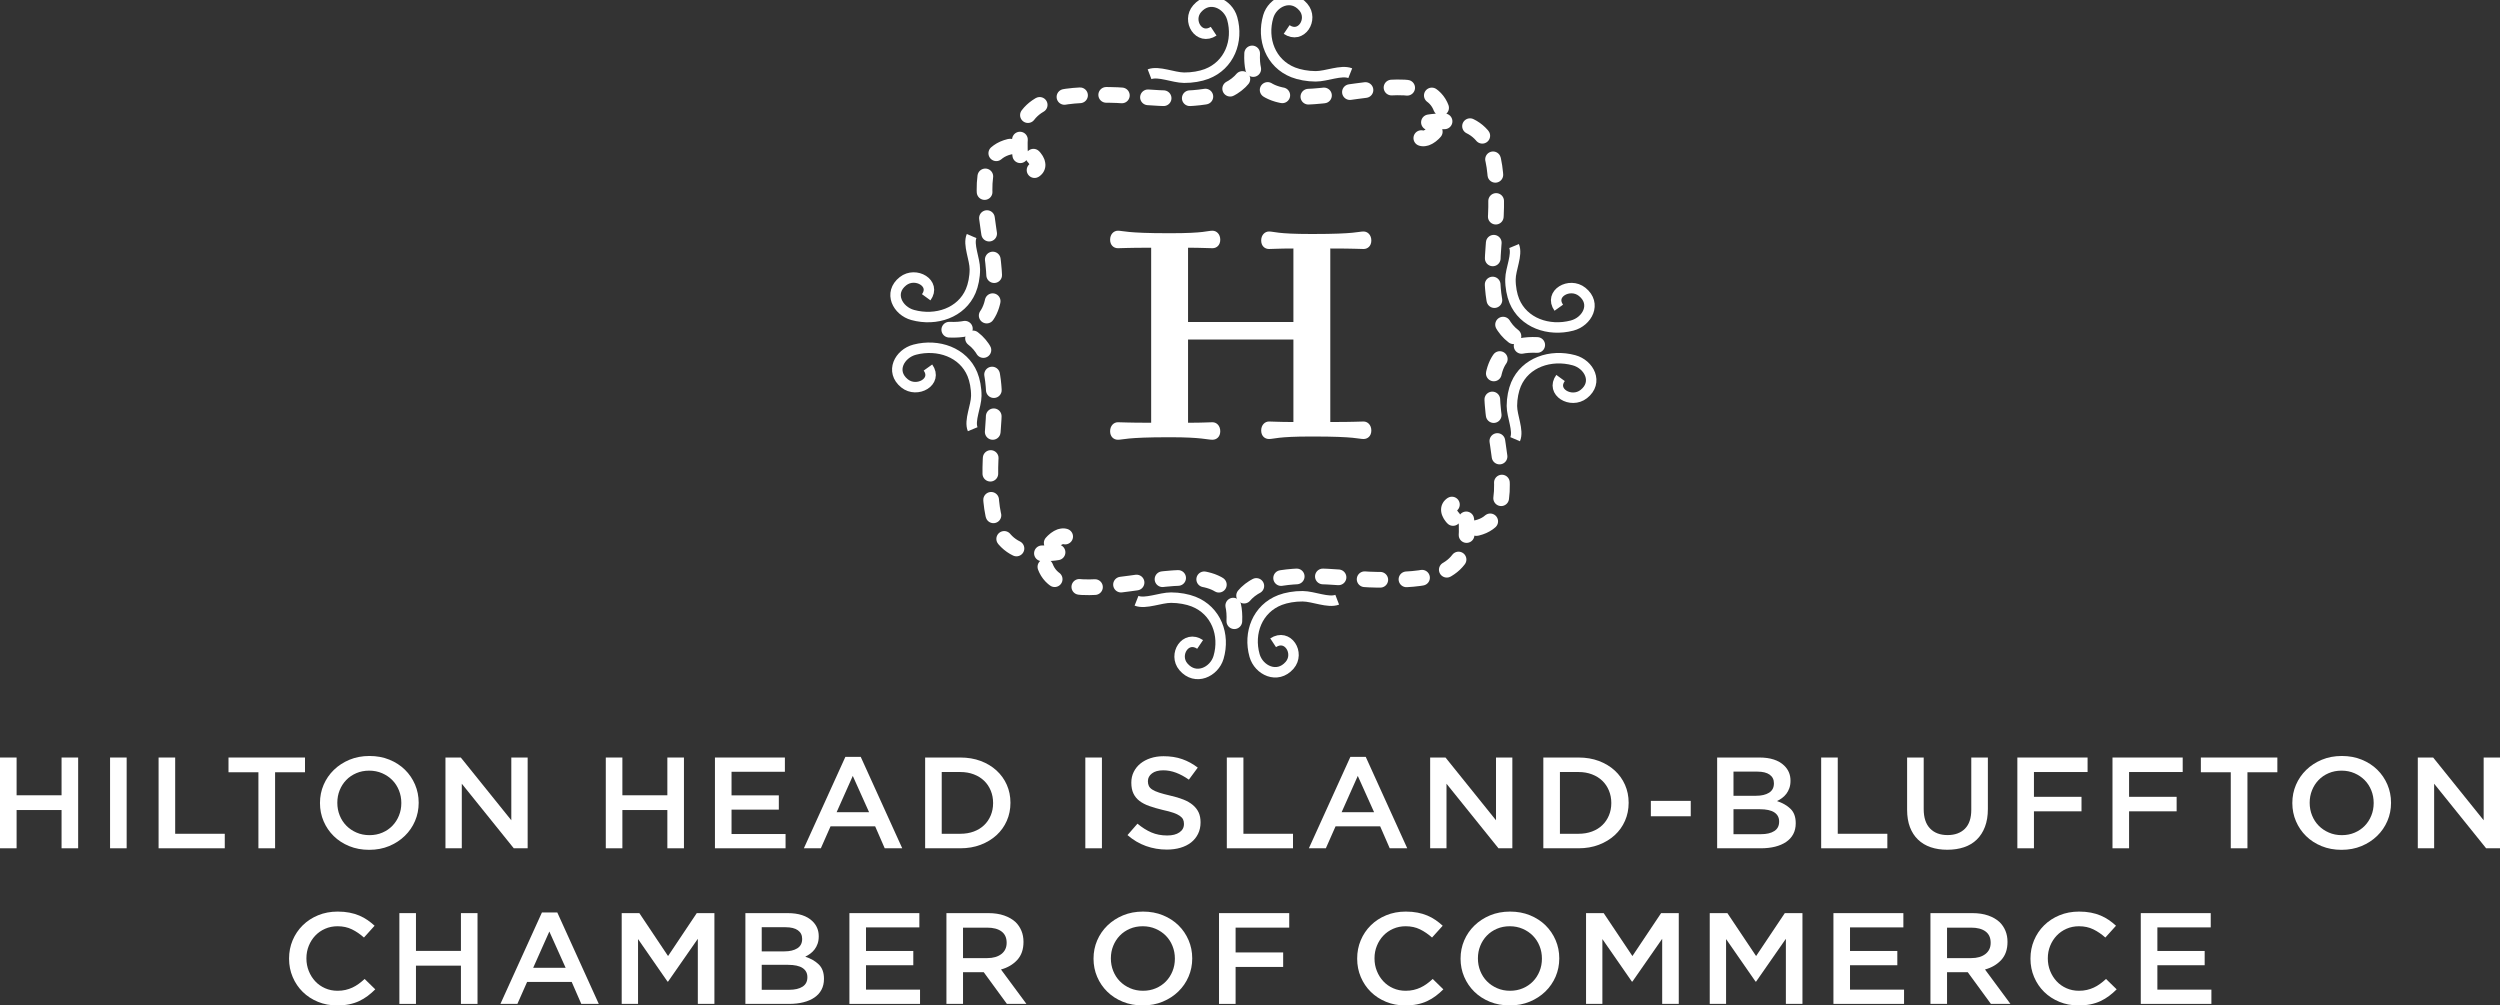 <svg width="276" height="111" viewBox="0 0 276 111" fill="none" xmlns="http://www.w3.org/2000/svg">
<rect x="0" y="0" width="276" height="111" fill="#333333" stroke="none"/>
<g clip-path="url(#clip0)">
<path d="M131.161 37.481V46.671C132.996 46.671 133.283 46.616 133.857 46.616C134.316 46.616 134.717 47.002 134.717 47.61C134.717 48.217 134.316 48.548 133.857 48.548C133.283 48.548 132.652 48.272 129.268 48.272H128.981C124.335 48.272 123.99 48.548 123.417 48.548C122.958 48.548 122.557 48.217 122.557 47.61C122.557 47.002 122.958 46.616 123.417 46.616C123.99 46.616 124.335 46.671 127.088 46.671V27.348C124.335 27.348 123.99 27.403 123.417 27.403C122.958 27.403 122.557 27.072 122.557 26.465C122.557 25.857 122.958 25.471 123.417 25.471C123.99 25.471 124.335 25.747 128.981 25.747H129.268C132.995 25.747 133.283 25.471 133.857 25.471C134.316 25.471 134.717 25.857 134.717 26.465C134.717 27.072 134.316 27.403 133.857 27.403C133.283 27.403 132.71 27.348 131.161 27.348V35.549H142.792V27.434C141.013 27.434 140.669 27.489 140.095 27.489C139.637 27.489 139.235 27.158 139.235 26.551C139.235 25.944 139.637 25.557 140.095 25.557C140.669 25.557 140.956 25.833 144.742 25.833H144.971C149.674 25.833 149.962 25.557 150.536 25.557C150.994 25.557 151.395 25.944 151.395 26.551C151.395 27.158 150.993 27.489 150.536 27.489C149.962 27.489 149.674 27.434 146.864 27.434V46.59C149.674 46.59 149.962 46.535 150.536 46.535C150.994 46.535 151.395 46.921 151.395 47.528C151.395 48.135 150.993 48.466 150.536 48.466C149.962 48.466 149.674 48.191 144.971 48.191H144.742C141.014 48.191 140.669 48.466 140.095 48.466C139.637 48.466 139.235 48.135 139.235 47.528C139.235 46.921 139.637 46.535 140.095 46.535C140.669 46.535 141.07 46.59 142.792 46.59V37.481H131.161Z" fill="white"/>
<path d="M169.709 38.084C158.518 37.585 170.816 56.393 163.069 58.281C161.523 58.658 158.73 56.266 160.562 55.566C162.194 54.942 161.957 59.134 161.852 59.759C161.122 64.136 156.069 64.024 152.068 64.007C147.513 63.989 136.982 61.66 136.286 68.371" stroke="white" stroke-width="1.733" stroke-linecap="round" stroke-linejoin="round" stroke-dasharray="1.73 2.89"/>
<path d="M136.271 68.581C136.79 57.811 117.247 69.645 115.285 62.191C114.893 60.702 117.379 58.014 118.106 59.778C118.753 61.348 114.398 61.12 113.748 61.019C109.202 60.318 109.318 55.455 109.335 51.603C109.354 47.219 111.773 37.085 104.8 36.414" stroke="white" stroke-width="1.733" stroke-linecap="round" stroke-linejoin="round" stroke-dasharray="1.73 2.89"/>
<path d="M104.8 36.398C115.991 36.897 103.695 18.089 111.44 16.201C112.986 15.824 115.779 18.217 113.948 18.917C112.315 19.539 112.554 15.348 112.657 14.723C113.387 10.346 118.44 10.458 122.441 10.475C126.997 10.493 137.528 12.822 138.224 6.111" stroke="white" stroke-width="1.733" stroke-linecap="round" stroke-linejoin="round" stroke-dasharray="1.73 2.89"/>
<path d="M138.238 5.901C137.719 16.671 157.263 4.836 159.224 12.292C159.616 13.78 157.131 16.468 156.403 14.705C155.756 13.134 160.111 13.363 160.76 13.463C165.307 14.166 165.191 19.028 165.174 22.88C165.156 27.263 162.737 37.399 169.709 38.068" stroke="white" stroke-width="1.733" stroke-linecap="round" stroke-linejoin="round" stroke-dasharray="1.73 2.89"/>
<path d="M107.385 47.385C106.989 46.428 107.77 44.865 107.783 43.715C107.792 42.85 107.619 41.961 107.354 41.321C106.358 38.905 103.578 37.925 100.982 38.603C99.3 39.044 98.247 41.024 99.863 42.325C101.251 43.443 103.555 42.128 102.447 40.575" stroke="white" stroke-width="1.155"/>
<path d="M107.265 26.06C106.859 27.012 107.624 28.584 107.624 29.733C107.624 30.598 107.441 31.486 107.17 32.123C106.147 34.529 103.356 35.481 100.768 34.776C99.09 34.319 98.058 32.328 99.689 31.044C101.09 29.94 103.378 31.277 102.255 32.819" stroke="white" stroke-width="1.155"/>
<path d="M147.628 66.209C146.635 66.589 145.011 65.838 143.817 65.826C142.917 65.817 141.994 65.984 141.328 66.238C138.818 67.197 137.799 69.872 138.505 72.371C138.962 73.99 141.02 75.004 142.372 73.448C143.533 72.112 142.167 69.896 140.553 70.96" stroke="white" stroke-width="1.155"/>
<path d="M125.471 66.324C126.46 66.714 128.092 65.979 129.287 65.979C130.186 65.979 131.107 66.155 131.77 66.416C134.27 67.401 135.259 70.086 134.527 72.577C134.052 74.191 131.983 75.184 130.648 73.615C129.502 72.267 130.892 70.065 132.493 71.145" stroke="white" stroke-width="1.155"/>
<path d="M126.911 8.195C127.903 7.815 129.528 8.567 130.724 8.579C131.622 8.587 132.545 8.421 133.21 8.166C135.721 7.207 136.74 4.533 136.035 2.034C135.577 0.415 133.519 -0.599 132.167 0.957C131.006 2.294 132.372 4.509 133.986 3.445" stroke="white" stroke-width="1.155"/>
<path d="M149.069 8.081C148.08 7.69 146.447 8.426 145.253 8.426C144.354 8.426 143.432 8.249 142.77 7.988C140.27 7.003 139.28 4.317 140.013 1.828C140.488 0.213 142.556 -0.78 143.891 0.789C145.038 2.136 143.647 4.339 142.046 3.258" stroke="white" stroke-width="1.155"/>
<path d="M167.153 27.163C167.549 28.119 166.767 29.682 166.754 30.831C166.745 31.697 166.919 32.586 167.182 33.226C168.179 35.642 170.96 36.623 173.555 35.943C175.237 35.503 176.292 33.523 174.674 32.222C173.286 31.105 170.983 32.419 172.09 33.972" stroke="white" stroke-width="1.155"/>
<path d="M167.272 48.487C167.679 47.535 166.914 45.964 166.914 44.815C166.914 43.95 167.097 43.063 167.368 42.425C168.391 40.019 171.182 39.067 173.77 39.772C175.447 40.228 176.48 42.221 174.849 43.504C173.448 44.608 171.16 43.27 172.284 41.729" stroke="white" stroke-width="1.155"/>
<path d="M0 83.63H1.832V87.799H6.796V83.63H8.628V93.651H6.796V89.427H1.832V93.651H0V83.63Z" fill="white"/>
<path d="M12.151 83.63H13.983V93.651H12.151V83.63Z" fill="white"/>
<path d="M17.508 83.63H19.34V92.049H24.814V93.651H17.508V83.63Z" fill="white"/>
<path d="M28.529 85.258H25.227V83.63H33.672V85.258H30.37V93.651H28.529V85.258Z" fill="white"/>
<path d="M40.759 93.821C39.955 93.821 39.221 93.685 38.556 93.413C37.891 93.141 37.32 92.771 36.844 92.303C36.367 91.836 35.995 91.29 35.727 90.665C35.46 90.04 35.326 89.375 35.326 88.669V88.64C35.326 87.935 35.46 87.269 35.727 86.644C35.996 86.019 36.373 85.471 36.859 84.998C37.345 84.525 37.921 84.152 38.586 83.874C39.25 83.598 39.985 83.46 40.789 83.46C41.593 83.46 42.327 83.596 42.992 83.868C43.656 84.14 44.227 84.509 44.704 84.977C45.18 85.444 45.552 85.99 45.82 86.615C46.087 87.24 46.222 87.905 46.222 88.612V88.64C46.222 89.346 46.087 90.011 45.82 90.636C45.552 91.262 45.175 91.81 44.689 92.282C44.203 92.755 43.627 93.129 42.962 93.406C42.297 93.682 41.563 93.821 40.759 93.821ZM40.789 92.201C41.306 92.201 41.78 92.109 42.212 91.922C42.645 91.737 43.015 91.484 43.322 91.164C43.63 90.845 43.872 90.471 44.045 90.041C44.219 89.612 44.306 89.155 44.306 88.668V88.64C44.306 88.153 44.219 87.694 44.045 87.26C43.871 86.826 43.628 86.449 43.315 86.13C43.002 85.811 42.627 85.555 42.19 85.365C41.752 85.174 41.275 85.079 40.758 85.079C40.242 85.079 39.767 85.171 39.335 85.358C38.902 85.544 38.532 85.796 38.224 86.115C37.916 86.435 37.675 86.809 37.501 87.238C37.327 87.667 37.241 88.125 37.241 88.612V88.64C37.241 89.126 37.327 89.586 37.501 90.02C37.675 90.454 37.919 90.831 38.232 91.15C38.545 91.47 38.92 91.725 39.357 91.915C39.794 92.106 40.272 92.201 40.789 92.201Z" fill="white"/>
<path d="M49.178 83.63H50.873L56.449 90.558V83.63H58.253V93.651H56.721L50.982 86.522V93.651H49.179V83.63H49.178Z" fill="white"/>
<path d="M66.88 83.63H68.711V87.799H73.676V83.63H75.508V93.651H73.676V89.427H68.711V93.651H66.88V83.63Z" fill="white"/>
<path d="M78.929 83.63H86.652V85.204H80.761V87.808H85.982V89.383H80.761V92.076H86.726V93.651H78.93V83.63H78.929Z" fill="white"/>
<path d="M93.329 83.558H95.025L99.607 93.651H97.673L96.617 91.226H91.693L90.622 93.651H88.748L93.329 83.558ZM95.947 89.669L94.147 85.661L92.362 89.669H95.947Z" fill="white"/>
<path d="M102.135 83.63H106.018C106.842 83.63 107.591 83.756 108.265 84.009C108.939 84.262 109.522 84.612 110.013 85.061C110.504 85.51 110.883 86.037 111.151 86.643C111.419 87.249 111.553 87.906 111.553 88.612V88.64C111.553 89.346 111.419 90.005 111.151 90.616C110.883 91.227 110.504 91.756 110.013 92.205C109.522 92.653 108.939 93.006 108.265 93.264C107.591 93.522 106.842 93.651 106.018 93.651H102.135V83.63ZM106.02 92.049C106.566 92.049 107.063 91.966 107.509 91.799C107.956 91.632 108.335 91.398 108.648 91.097C108.961 90.796 109.204 90.438 109.377 90.023C109.551 89.607 109.638 89.156 109.638 88.668V88.64C109.638 88.153 109.551 87.7 109.377 87.28C109.204 86.86 108.961 86.499 108.648 86.198C108.335 85.897 107.956 85.66 107.509 85.489C107.063 85.317 106.566 85.231 106.02 85.231H103.966V92.049H106.02V92.049Z" fill="white"/>
<path d="M119.82 83.63H121.652V93.651H119.82V83.63Z" fill="white"/>
<path d="M128.82 93.794C128.016 93.794 127.248 93.663 126.514 93.401C125.78 93.139 125.101 92.737 124.476 92.194L125.577 90.934C126.082 91.355 126.593 91.677 127.109 91.9C127.625 92.125 128.21 92.237 128.864 92.237C129.43 92.237 129.879 92.123 130.21 91.894C130.543 91.665 130.709 91.359 130.709 90.977V90.948C130.709 90.767 130.677 90.607 130.612 90.469C130.548 90.331 130.429 90.199 130.256 90.075C130.082 89.951 129.845 89.836 129.542 89.731C129.24 89.626 128.846 89.522 128.361 89.416C127.806 89.283 127.313 89.139 126.882 88.986C126.451 88.834 126.089 88.645 125.797 88.421C125.504 88.197 125.282 87.922 125.128 87.597C124.975 87.273 124.898 86.881 124.898 86.422V86.394C124.898 85.964 124.987 85.57 125.166 85.212C125.345 84.855 125.59 84.549 125.903 84.296C126.215 84.042 126.59 83.844 127.027 83.701C127.463 83.558 127.939 83.486 128.455 83.486C129.218 83.486 129.905 83.594 130.515 83.808C131.125 84.022 131.698 84.334 132.233 84.743L131.251 86.073C130.775 85.74 130.304 85.484 129.838 85.308C129.372 85.132 128.9 85.043 128.425 85.043C127.89 85.043 127.473 85.157 127.175 85.386C126.878 85.615 126.729 85.897 126.729 86.231V86.26C126.729 86.45 126.764 86.62 126.833 86.768C126.902 86.916 127.029 87.05 127.212 87.169C127.395 87.289 127.648 87.401 127.97 87.506C128.292 87.611 128.701 87.721 129.196 87.835C129.751 87.96 130.237 88.105 130.653 88.272C131.069 88.439 131.416 88.64 131.693 88.874C131.97 89.108 132.181 89.378 132.325 89.683C132.468 89.988 132.541 90.351 132.541 90.771V90.8C132.541 91.267 132.448 91.688 132.264 92.06C132.081 92.432 131.825 92.748 131.498 93.006C131.17 93.263 130.778 93.459 130.322 93.593C129.866 93.727 129.365 93.794 128.82 93.794Z" fill="white"/>
<path d="M135.441 83.63H137.273V92.049H142.747V93.651H135.441V83.63Z" fill="white"/>
<path d="M149.082 83.558H150.778L155.359 93.651H153.426L152.37 91.226H147.446L146.374 93.651H144.5L149.082 83.558ZM151.701 89.669L149.9 85.661L148.115 89.669H151.701Z" fill="white"/>
<path d="M157.889 83.63H159.584L165.159 90.558V83.63H166.963V93.651H165.431L159.693 86.522V93.651H157.889V83.63Z" fill="white"/>
<path d="M170.384 83.63H174.268C175.091 83.63 175.839 83.756 176.514 84.009C177.189 84.262 177.771 84.612 178.263 85.061C178.753 85.51 179.133 86.037 179.4 86.643C179.668 87.249 179.802 87.906 179.802 88.612V88.64C179.802 89.346 179.668 90.005 179.4 90.616C179.133 91.227 178.753 91.756 178.263 92.205C177.771 92.653 177.189 93.006 176.514 93.264C175.839 93.522 175.091 93.651 174.268 93.651H170.384V83.63ZM174.27 92.049C174.816 92.049 175.312 91.966 175.758 91.799C176.205 91.632 176.585 91.398 176.897 91.097C177.21 90.796 177.453 90.438 177.626 90.023C177.8 89.607 177.888 89.156 177.888 88.668V88.64C177.888 88.153 177.8 87.7 177.626 87.28C177.453 86.86 177.21 86.499 176.897 86.198C176.585 85.897 176.205 85.66 175.758 85.489C175.312 85.317 174.816 85.231 174.27 85.231H172.216V92.049H174.27V92.049Z" fill="white"/>
<path d="M182.254 88.416H186.658V90.116H182.254V88.416Z" fill="white"/>
<path d="M189.573 83.63H194.247C195.448 83.63 196.356 83.925 196.971 84.517C197.438 84.966 197.671 85.519 197.671 86.177V86.206C197.671 86.502 197.63 86.769 197.545 87.007C197.46 87.246 197.351 87.454 197.217 87.63C197.083 87.806 196.927 87.961 196.748 88.095C196.57 88.229 196.381 88.343 196.182 88.438C196.797 88.639 197.294 88.925 197.677 89.298C198.058 89.669 198.248 90.195 198.248 90.872V90.901C198.248 91.35 198.156 91.746 197.973 92.09C197.789 92.434 197.528 92.72 197.191 92.948C196.854 93.178 196.45 93.352 195.979 93.472C195.507 93.591 194.98 93.651 194.394 93.651H189.573V83.63ZM193.876 87.853C194.471 87.853 194.947 87.74 195.305 87.516C195.661 87.291 195.84 86.949 195.84 86.491V86.463C195.84 86.061 195.683 85.748 195.372 85.523C195.059 85.299 194.605 85.187 194.011 85.187H191.377V87.853H193.876ZM194.41 92.094C195.034 92.094 195.524 91.979 195.881 91.749C196.238 91.52 196.416 91.176 196.416 90.716V90.688C196.416 90.257 196.241 89.924 195.889 89.69C195.538 89.455 195 89.338 194.276 89.338H191.377V92.094H194.41Z" fill="white"/>
<path d="M201.057 83.63H202.888V92.049H208.363V93.651H201.057V83.63H201.057Z" fill="white"/>
<path d="M214.979 93.812C214.305 93.812 213.695 93.719 213.149 93.533C212.603 93.346 212.137 93.067 211.75 92.694C211.363 92.323 211.065 91.862 210.856 91.312C210.649 90.764 210.545 90.126 210.545 89.4V83.629H212.377V89.328C212.377 90.263 212.608 90.975 213.075 91.461C213.542 91.948 214.185 92.192 215.01 92.192C215.823 92.192 216.462 91.958 216.93 91.49C217.396 91.022 217.63 90.326 217.63 89.399V83.629H219.461V89.314C219.461 90.058 219.354 90.713 219.14 91.276C218.928 91.84 218.627 92.31 218.239 92.687C217.853 93.064 217.384 93.346 216.834 93.532C216.282 93.719 215.664 93.812 214.979 93.812Z" fill="white"/>
<path d="M222.716 83.63H230.468V85.231H224.547V87.969H229.798V89.57H224.547V93.651H222.716V83.63Z" fill="white"/>
<path d="M233.219 83.63H240.97V85.231H235.05V87.969H240.3V89.57H235.05V93.651H233.219V83.63Z" fill="white"/>
<path d="M246.277 85.258H242.975V83.63H251.42V85.258H248.118V93.651H246.277V85.258H246.277Z" fill="white"/>
<path d="M258.507 93.821C257.703 93.821 256.968 93.685 256.304 93.413C255.639 93.141 255.068 92.771 254.592 92.303C254.115 91.836 253.743 91.29 253.475 90.665C253.208 90.04 253.073 89.375 253.073 88.669V88.64C253.073 87.935 253.208 87.269 253.475 86.644C253.743 86.019 254.121 85.471 254.607 84.998C255.093 84.525 255.668 84.152 256.333 83.874C256.997 83.598 257.732 83.46 258.536 83.46C259.34 83.46 260.075 83.596 260.74 83.868C261.404 84.14 261.975 84.509 262.452 84.977C262.928 85.444 263.3 85.99 263.568 86.615C263.835 87.24 263.97 87.905 263.97 88.612V88.64C263.97 89.346 263.836 90.011 263.568 90.636C263.3 91.262 262.923 91.81 262.437 92.282C261.951 92.755 261.374 93.129 260.71 93.406C260.044 93.682 259.311 93.821 258.507 93.821ZM258.536 92.201C259.053 92.201 259.528 92.109 259.96 91.922C260.392 91.737 260.763 91.484 261.071 91.164C261.379 90.845 261.619 90.471 261.793 90.041C261.967 89.612 262.054 89.155 262.054 88.668V88.64C262.054 88.153 261.967 87.694 261.793 87.26C261.619 86.826 261.376 86.449 261.063 86.13C260.751 85.811 260.375 85.555 259.937 85.365C259.501 85.174 259.023 85.079 258.506 85.079C257.989 85.079 257.515 85.171 257.082 85.358C256.649 85.544 256.28 85.796 255.972 86.115C255.664 86.435 255.422 86.809 255.25 87.238C255.075 87.667 254.988 88.125 254.988 88.612V88.64C254.988 89.126 255.075 89.586 255.25 90.02C255.422 90.454 255.667 90.831 255.979 91.15C256.293 91.47 256.667 91.725 257.105 91.915C257.542 92.106 258.019 92.201 258.536 92.201Z" fill="white"/>
<path d="M266.925 83.63H268.621L274.196 90.558V83.63H276V93.651H274.468L268.729 86.522V93.651H266.925V83.63Z" fill="white"/>
<path d="M37.206 111C36.452 111 35.75 110.867 35.1 110.6C34.451 110.333 33.891 109.967 33.421 109.504C32.95 109.042 32.581 108.495 32.314 107.866C32.047 107.237 31.913 106.564 31.913 105.848V105.819C31.913 105.104 32.044 104.434 32.306 103.809C32.569 103.184 32.938 102.635 33.413 102.163C33.889 101.691 34.456 101.319 35.115 101.047C35.775 100.775 36.497 100.639 37.28 100.639C37.756 100.639 38.19 100.678 38.581 100.754C38.973 100.83 39.332 100.938 39.66 101.076C39.987 101.215 40.289 101.379 40.567 101.57C40.844 101.762 41.107 101.972 41.356 102.201L40.181 103.504C39.764 103.132 39.323 102.831 38.856 102.602C38.39 102.373 37.86 102.258 37.265 102.258C36.769 102.258 36.31 102.351 35.889 102.537C35.467 102.723 35.105 102.976 34.803 103.295C34.501 103.614 34.263 103.989 34.089 104.418C33.916 104.847 33.828 105.304 33.828 105.791V105.819C33.828 106.306 33.916 106.766 34.089 107.2C34.263 107.633 34.501 108.013 34.803 108.336C35.105 108.661 35.468 108.916 35.889 109.101C36.31 109.288 36.769 109.381 37.265 109.381C37.582 109.381 37.874 109.35 38.142 109.288C38.41 109.226 38.663 109.14 38.901 109.03C39.139 108.92 39.37 108.784 39.593 108.622C39.816 108.46 40.037 108.279 40.255 108.078L41.43 109.223C41.163 109.491 40.882 109.734 40.59 109.954C40.297 110.174 39.982 110.363 39.645 110.521C39.308 110.679 38.938 110.798 38.537 110.879C38.135 110.96 37.691 111 37.206 111Z" fill="white"/>
<path d="M44.091 100.809H45.922V104.979H50.887V100.809H52.718V110.83H50.887V106.607H45.922V110.83H44.091V100.809Z" fill="white"/>
<path d="M59.829 100.737H61.525L66.106 110.83H64.173L63.116 108.405H58.192L57.121 110.83H55.247L59.829 100.737ZM62.447 106.848L60.647 102.84L58.862 106.848H62.447Z" fill="white"/>
<path d="M68.635 100.809H70.584L73.753 105.548L76.922 100.809H78.871V110.83H77.04V103.644L73.754 108.368H73.694L70.439 103.672V110.83H68.635V100.809H68.635Z" fill="white"/>
<path d="M82.291 100.809H86.965C88.166 100.809 89.074 101.105 89.69 101.697C90.156 102.145 90.389 102.698 90.389 103.357V103.385C90.389 103.681 90.347 103.948 90.263 104.187C90.178 104.425 90.069 104.633 89.935 104.809C89.801 104.986 89.645 105.141 89.466 105.275C89.287 105.408 89.098 105.523 88.9 105.618C89.514 105.819 90.012 106.105 90.393 106.477C90.775 106.849 90.966 107.374 90.966 108.052V108.081C90.966 108.529 90.874 108.926 90.691 109.269C90.507 109.613 90.247 109.899 89.909 110.128C89.572 110.358 89.168 110.532 88.697 110.651C88.226 110.771 87.698 110.83 87.112 110.83H82.291V100.809ZM86.594 105.032C87.189 105.032 87.665 104.919 88.022 104.695C88.379 104.471 88.557 104.129 88.557 103.67V103.642C88.557 103.24 88.401 102.927 88.088 102.703C87.776 102.478 87.323 102.366 86.727 102.366H84.094V105.032H86.594ZM87.127 109.273C87.751 109.273 88.242 109.159 88.599 108.929C88.956 108.7 89.134 108.355 89.134 107.895V107.867C89.134 107.436 88.958 107.104 88.606 106.869C88.254 106.635 87.717 106.517 86.993 106.517H84.094V109.273H87.127Z" fill="white"/>
<path d="M93.775 100.809H101.497V102.384H95.607V104.987H100.828V106.562H95.607V109.255H101.572V110.829H93.775V100.809H93.775Z" fill="white"/>
<path d="M104.485 100.809H109.126C109.78 100.809 110.36 100.897 110.866 101.074C111.371 101.25 111.793 101.496 112.13 101.811C112.408 102.087 112.621 102.407 112.769 102.769C112.918 103.131 112.993 103.532 112.993 103.971V103.999C112.993 104.819 112.762 105.48 112.301 105.981C111.84 106.481 111.242 106.832 110.509 107.032L113.318 110.83H111.162L108.606 107.332H108.576H106.318V110.83H104.486V100.809H104.485ZM108.993 105.775C109.647 105.775 110.167 105.624 110.553 105.324C110.94 105.023 111.133 104.615 111.133 104.1V104.071C111.133 103.527 110.945 103.115 110.568 102.833C110.192 102.552 109.662 102.411 108.977 102.411H106.317V105.775H108.993V105.775Z" fill="white"/>
<path d="M126.159 111C125.355 111 124.621 110.864 123.956 110.593C123.291 110.321 122.72 109.951 122.244 109.483C121.767 109.015 121.395 108.47 121.127 107.844C120.86 107.22 120.726 106.554 120.726 105.848V105.82C120.726 105.114 120.86 104.448 121.127 103.824C121.395 103.199 121.772 102.65 122.258 102.177C122.745 101.705 123.321 101.331 123.985 101.054C124.65 100.778 125.385 100.639 126.188 100.639C126.992 100.639 127.727 100.775 128.391 101.047C129.056 101.319 129.627 101.689 130.103 102.156C130.58 102.623 130.952 103.17 131.219 103.795C131.487 104.42 131.622 105.085 131.622 105.791V105.819C131.622 106.525 131.488 107.191 131.219 107.816C130.952 108.441 130.575 108.99 130.088 109.462C129.602 109.934 129.026 110.308 128.361 110.585C127.697 110.862 126.963 111 126.159 111ZM126.188 109.381C126.705 109.381 127.18 109.288 127.612 109.101C128.044 108.916 128.414 108.663 128.723 108.344C129.03 108.025 129.272 107.651 129.445 107.221C129.619 106.792 129.706 106.334 129.706 105.848V105.819C129.706 105.333 129.619 104.873 129.445 104.439C129.271 104.006 129.028 103.629 128.715 103.309C128.402 102.99 128.027 102.735 127.589 102.544C127.152 102.354 126.675 102.258 126.158 102.258C125.641 102.258 125.167 102.351 124.734 102.537C124.302 102.723 123.932 102.976 123.624 103.295C123.316 103.614 123.075 103.989 122.901 104.418C122.727 104.847 122.64 105.304 122.64 105.791V105.819C122.64 106.306 122.727 106.766 122.901 107.2C123.075 107.633 123.318 108.01 123.631 108.329C123.944 108.649 124.319 108.904 124.757 109.095C125.195 109.286 125.672 109.381 126.188 109.381Z" fill="white"/>
<path d="M134.579 100.809H142.331V102.41H136.41V105.149H141.661V106.75H136.41V110.83H134.579V100.809Z" fill="white"/>
<path d="M155.123 111C154.37 111 153.668 110.867 153.019 110.6C152.369 110.333 151.808 109.967 151.339 109.504C150.868 109.042 150.5 108.495 150.232 107.866C149.965 107.237 149.832 106.564 149.832 105.848V105.819C149.832 105.104 149.962 104.434 150.225 103.809C150.487 103.184 150.855 102.635 151.331 102.163C151.806 101.691 152.373 101.319 153.033 101.047C153.693 100.775 154.414 100.639 155.198 100.639C155.673 100.639 156.107 100.678 156.499 100.754C156.891 100.83 157.25 100.938 157.578 101.076C157.905 101.215 158.207 101.379 158.485 101.57C158.763 101.762 159.026 101.972 159.274 102.201L158.098 103.504C157.681 103.132 157.24 102.831 156.774 102.602C156.309 102.373 155.777 102.258 155.183 102.258C154.686 102.258 154.228 102.351 153.806 102.537C153.385 102.723 153.023 102.976 152.721 103.295C152.418 103.614 152.18 103.989 152.007 104.418C151.832 104.847 151.746 105.304 151.746 105.791V105.819C151.746 106.306 151.832 106.766 152.007 107.2C152.18 107.633 152.418 108.013 152.721 108.336C153.023 108.661 153.385 108.916 153.806 109.101C154.228 109.288 154.686 109.381 155.183 109.381C155.5 109.381 155.792 109.35 156.06 109.288C156.328 109.226 156.58 109.14 156.818 109.03C157.056 108.92 157.287 108.784 157.51 108.622C157.733 108.46 157.954 108.279 158.172 108.078L159.347 109.223C159.08 109.491 158.799 109.734 158.507 109.954C158.214 110.174 157.899 110.363 157.561 110.521C157.224 110.679 156.855 110.798 156.453 110.879C156.053 110.96 155.609 111 155.123 111Z" fill="white"/>
<path d="M166.68 111C165.876 111 165.142 110.864 164.476 110.593C163.812 110.321 163.241 109.951 162.764 109.483C162.289 109.015 161.916 108.47 161.648 107.844C161.381 107.22 161.247 106.554 161.247 105.848V105.82C161.247 105.114 161.381 104.448 161.648 103.824C161.916 103.199 162.293 102.65 162.78 102.177C163.266 101.705 163.841 101.331 164.506 101.054C165.172 100.778 165.906 100.639 166.709 100.639C167.514 100.639 168.248 100.775 168.913 101.047C169.577 101.319 170.149 101.689 170.625 102.156C171.1 102.623 171.473 103.17 171.741 103.795C172.009 104.42 172.143 105.085 172.143 105.791V105.819C172.143 106.525 172.009 107.191 171.741 107.816C171.473 108.441 171.096 108.99 170.61 109.462C170.123 109.934 169.548 110.308 168.883 110.585C168.218 110.862 167.484 111 166.68 111ZM166.709 109.381C167.226 109.381 167.701 109.288 168.133 109.101C168.566 108.916 168.935 108.663 169.243 108.344C169.551 108.025 169.793 107.651 169.967 107.221C170.141 106.792 170.228 106.334 170.228 105.848V105.819C170.228 105.333 170.141 104.873 169.967 104.439C169.793 104.006 169.549 103.629 169.236 103.309C168.923 102.99 168.548 102.735 168.11 102.544C167.674 102.354 167.196 102.258 166.679 102.258C166.162 102.258 165.688 102.351 165.256 102.537C164.823 102.723 164.454 102.976 164.145 103.295C163.837 103.614 163.596 103.989 163.423 104.418C163.249 104.847 163.162 105.304 163.162 105.791V105.819C163.162 106.306 163.249 106.766 163.423 107.2C163.597 107.633 163.84 108.01 164.153 108.329C164.466 108.649 164.841 108.904 165.278 109.095C165.716 109.286 166.193 109.381 166.709 109.381Z" fill="white"/>
<path d="M175.099 100.809H177.048L180.218 105.548L183.386 100.809H185.336V110.83H183.505V103.644L180.218 108.368H180.159L176.903 103.672V110.83H175.099V100.809H175.099Z" fill="white"/>
<path d="M188.755 100.809H190.704L193.873 105.548L197.042 100.809H198.991V110.83H197.16V103.644L193.874 108.368H193.814L190.558 103.672V110.83H188.755V100.809Z" fill="white"/>
<path d="M202.411 100.809H210.132V102.384H204.241V104.987H209.464V106.562H204.241V109.255H210.207V110.829H202.411V100.809Z" fill="white"/>
<path d="M213.121 100.809H217.761C218.416 100.809 218.996 100.897 219.502 101.074C220.007 101.25 220.429 101.496 220.766 101.811C221.044 102.087 221.256 102.407 221.405 102.769C221.554 103.131 221.628 103.532 221.628 103.971V103.999C221.628 104.819 221.398 105.48 220.937 105.981C220.476 106.481 219.878 106.832 219.145 107.032L221.953 110.83H219.796L217.241 107.332H217.212H214.953V110.83H213.121V100.809ZM217.629 105.775C218.282 105.775 218.803 105.624 219.189 105.324C219.576 105.023 219.769 104.615 219.769 104.1V104.071C219.769 103.527 219.581 103.115 219.204 102.833C218.828 102.552 218.297 102.411 217.614 102.411H214.953V105.775H217.629V105.775Z" fill="white"/>
<path d="M229.456 111C228.703 111 228.001 110.867 227.351 110.6C226.702 110.333 226.142 109.967 225.672 109.504C225.202 109.042 224.832 108.495 224.565 107.866C224.298 107.237 224.164 106.564 224.164 105.848V105.819C224.164 105.104 224.295 104.434 224.558 103.809C224.82 103.184 225.189 102.635 225.664 102.163C226.14 101.691 226.707 101.319 227.367 101.047C228.026 100.775 228.748 100.639 229.53 100.639C230.007 100.639 230.441 100.678 230.832 100.754C231.224 100.83 231.583 100.938 231.91 101.076C232.238 101.215 232.54 101.379 232.818 101.57C233.096 101.762 233.358 101.972 233.607 102.201L232.431 103.504C232.015 103.132 231.573 102.831 231.107 102.602C230.641 102.373 230.11 102.258 229.515 102.258C229.02 102.258 228.561 102.351 228.139 102.537C227.719 102.723 227.356 102.976 227.054 103.295C226.752 103.614 226.514 103.989 226.339 104.418C226.166 104.847 226.079 105.304 226.079 105.791V105.819C226.079 106.306 226.166 106.766 226.339 107.2C226.514 107.633 226.752 108.013 227.054 108.336C227.356 108.661 227.719 108.916 228.139 109.101C228.561 109.288 229.02 109.381 229.515 109.381C229.832 109.381 230.126 109.35 230.392 109.288C230.661 109.226 230.913 109.14 231.151 109.03C231.39 108.92 231.619 108.784 231.842 108.622C232.066 108.46 232.287 108.279 232.505 108.078L233.68 109.223C233.413 109.491 233.133 109.734 232.84 109.954C232.547 110.174 232.232 110.363 231.895 110.521C231.558 110.679 231.188 110.798 230.787 110.879C230.386 110.96 229.942 111 229.456 111Z" fill="white"/>
<path d="M236.342 100.809H244.065V102.384H238.174V104.987H243.395V106.562H238.174V109.255H244.139V110.829H236.342V100.809Z" fill="white"/>
</g>
<defs>
<clipPath id="clip0">
<rect width="276" height="111" fill="white"/>
</clipPath>
</defs>
</svg>
